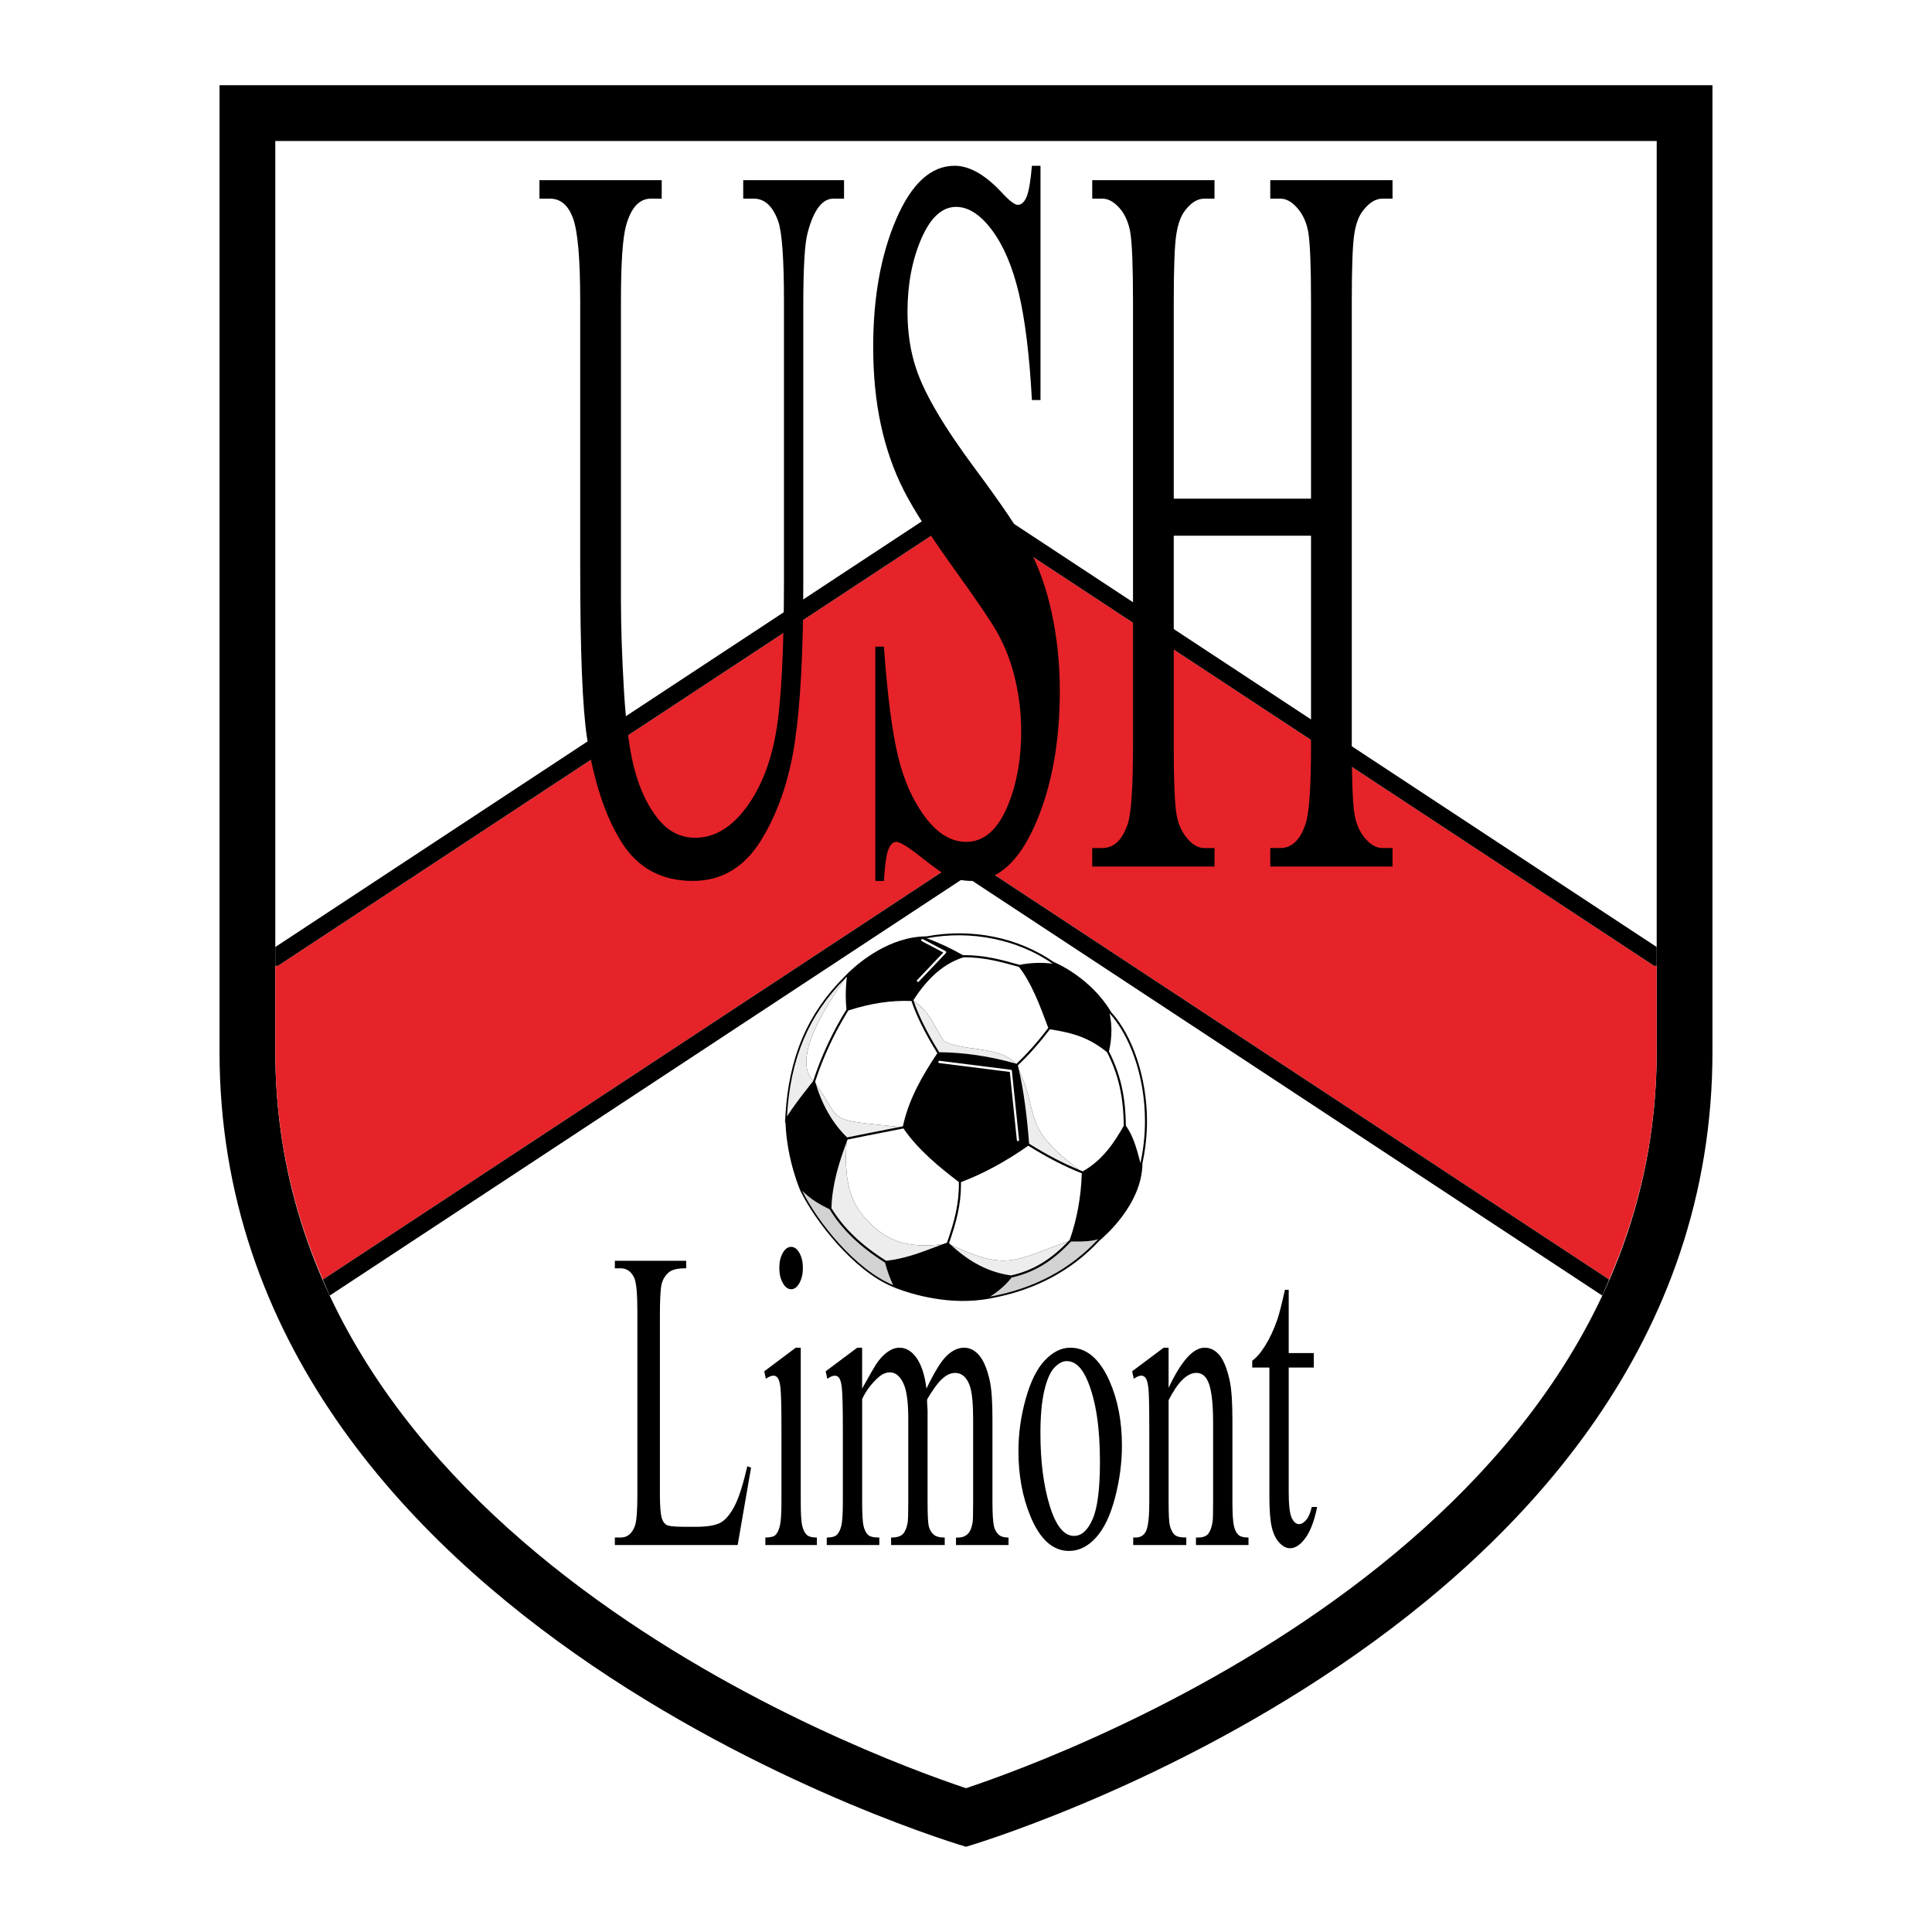 <?xml version="1.0" encoding="utf-8"?>
<!-- Generator: Adobe Illustrator 13.0.0, SVG Export Plug-In . SVG Version: 6.00 Build 14948)  -->
<!DOCTYPE svg PUBLIC "-//W3C//DTD SVG 1.0//EN" "http://www.w3.org/TR/2001/REC-SVG-20010904/DTD/svg10.dtd">
<svg version="1.0" id="Layer_1" xmlns="http://www.w3.org/2000/svg" xmlns:xlink="http://www.w3.org/1999/xlink" x="0px" y="0px"
	 width="192.756px" height="192.756px" viewBox="0 0 192.756 192.756" enable-background="new 0 0 192.756 192.756"
	 xml:space="preserve">
<g>
	<polygon fill-rule="evenodd" clip-rule="evenodd" fill="#FFFFFF" points="0,0 192.756,0 192.756,192.756 0,192.756 0,0 	"/>
	<path fill-rule="evenodd" clip-rule="evenodd" d="M21.902,104.926c0,57.641,74.476,79.326,74.476,79.326
		s74.475-21.686,74.475-79.326V8.504H21.902V104.926L21.902,104.926z"/>
	<path fill-rule="evenodd" clip-rule="evenodd" fill="#FFFFFF" d="M27.467,14.068c9.912,0,127.91,0,137.823,0
		c0,9.882,0,90.858,0,90.858c0,48.363-58.636,70.057-68.912,73.482c-10.276-3.426-68.912-25.119-68.912-73.482
		C27.467,104.926,27.467,23.95,27.467,14.068L27.467,14.068z"/>
	<path fill-rule="evenodd" clip-rule="evenodd" fill="#E62329" d="M32.209,127.663c15.88-10.455,64.169-42.248,64.169-42.248
		s48.29,31.793,64.168,42.248c2.957-6.815,4.743-14.367,4.743-22.737c0,0,0-3.267,0-8.561c-0.152,0-0.256,0-0.256,0
		s-67.727-44.59-68.656-45.201c-0.929,0.611-68.655,45.201-68.655,45.201h-0.256c0,5.294,0,8.561,0,8.561
		C27.467,113.296,29.252,120.848,32.209,127.663L32.209,127.663z"/>
	<path fill-rule="evenodd" clip-rule="evenodd" d="M96.378,49.114l-0.471,0.31c0,0-63.892,42.064-68.441,45.06
		c0,0.35,0,0.689,0,1.025c0,0.29,0,0.579,0,0.856h0.256c0,0,67.726-44.59,68.655-45.201c0.929,0.611,68.656,45.201,68.656,45.201
		s0.104,0,0.256,0c0-0.277,0-0.566,0-0.856c0-0.334,0-0.675,0-1.025C160.729,91.481,96.378,49.114,96.378,49.114L96.378,49.114z"/>
	<path fill-rule="evenodd" clip-rule="evenodd" d="M96.378,85.415c0,0-48.289,31.793-64.169,42.248
		c0.115,0.266,0.225,0.535,0.344,0.799c0.119,0.265,0.222,0.537,0.344,0.798c15.845-10.432,62.709-41.288,63.481-41.795
		c0.772,0.507,47.633,31.361,63.481,41.795c0.121-0.261,0.225-0.535,0.345-0.798c0.118-0.264,0.227-0.533,0.343-0.799
		C144.668,117.208,96.378,85.415,96.378,85.415L96.378,85.415z"/>
	<path fill-rule="evenodd" clip-rule="evenodd" d="M74.559,146.284l0.375,0.146l-1.337,7.718H61.344v-0.749h0.588
		c0.661,0,1.133-0.392,1.417-1.174c0.161-0.448,0.242-1.485,0.242-3.106v-18.298c0-1.786-0.108-2.902-0.323-3.353
		c-0.3-0.619-0.746-0.928-1.336-0.928h-0.588v-0.749h7.116v0.749c-0.832-0.014-1.415,0.125-1.75,0.418
		c-0.335,0.291-0.564,0.659-0.687,1.104c-0.124,0.444-0.185,1.507-0.185,3.187v17.837c0,1.157,0.062,1.952,0.188,2.384
		c0.094,0.295,0.237,0.512,0.432,0.65s0.803,0.209,1.824,0.209h1.157c1.216,0,2.069-0.16,2.561-0.481
		c0.491-0.321,0.938-0.89,1.344-1.705C73.748,149.326,74.154,148.04,74.559,146.284L74.559,146.284z"/>
	<path fill-rule="evenodd" clip-rule="evenodd" d="M79.891,134.459v15.355c0,1.203,0.048,2.003,0.144,2.401
		c0.096,0.397,0.239,0.695,0.427,0.89c0.189,0.197,0.533,0.294,1.034,0.294v0.749h-5.137v-0.749c0.512,0,0.856-0.09,1.032-0.272
		c0.176-0.183,0.315-0.481,0.419-0.901c0.103-0.42,0.155-1.224,0.155-2.411v-7.276c0-2.103-0.033-3.464-0.1-4.086
		c-0.052-0.451-0.134-0.766-0.246-0.939c-0.111-0.176-0.263-0.265-0.455-0.265c-0.208,0-0.46,0.105-0.756,0.314l-0.155-0.749
		l3.138-2.354H79.891L79.891,134.459L79.891,134.459z M78.934,124.401c0.325,0,0.602,0.203,0.829,0.614
		c0.228,0.408,0.342,0.905,0.342,1.488c0,0.584-0.115,1.084-0.342,1.498c-0.228,0.418-0.504,0.625-0.829,0.625
		c-0.325,0-0.604-0.207-0.835-0.625c-0.232-0.414-0.348-0.914-0.348-1.498c0-0.583,0.114-1.08,0.341-1.488
		C78.32,124.604,78.602,124.401,78.934,124.401L78.934,124.401z"/>
	<path fill-rule="evenodd" clip-rule="evenodd" d="M86.015,138.539c0.779-1.395,1.239-2.197,1.379-2.406
		c0.351-0.53,0.728-0.941,1.134-1.233c0.405-0.293,0.806-0.44,1.204-0.44c0.67,0,1.246,0.35,1.729,1.047
		c0.483,0.697,0.807,1.709,0.97,3.033c0.806-1.674,1.487-2.772,2.043-3.294c0.555-0.525,1.127-0.786,1.713-0.786
		c0.572,0,1.077,0.261,1.52,0.783c0.443,0.521,0.793,1.374,1.052,2.555c0.171,0.809,0.258,2.073,0.258,3.799v8.219
		c0,1.203,0.05,2.026,0.15,2.475c0.077,0.308,0.221,0.568,0.432,0.786c0.207,0.217,0.55,0.324,1.022,0.324v0.749h-5.243v-0.749h0.22
		c0.455,0,0.81-0.161,1.064-0.481c0.177-0.225,0.304-0.58,0.382-1.07c0.03-0.237,0.046-0.915,0.046-2.033v-8.213
		c0-1.557-0.107-2.654-0.317-3.294c-0.308-0.889-0.799-1.334-1.476-1.334c-0.417,0-0.835,0.184-1.256,0.554
		c-0.421,0.369-0.93,1.054-1.528,2.055l-0.023,0.23l0.054,0.896v9.105c0,1.314,0.04,2.132,0.12,2.453
		c0.08,0.322,0.231,0.59,0.454,0.808c0.222,0.217,0.601,0.324,1.137,0.324v0.749h-5.35v-0.749c0.582,0,0.982-0.125,1.201-0.378
		c0.218-0.251,0.37-0.629,0.454-1.131c0.038-0.237,0.058-0.929,0.058-2.076v-8.211c0-1.557-0.13-2.674-0.389-3.353
		c-0.346-0.886-0.828-1.331-1.447-1.331c-0.424,0-0.844,0.201-1.259,0.603c-0.652,0.611-1.153,1.298-1.506,2.06v10.232
		c0,1.258,0.048,2.076,0.144,2.453c0.095,0.378,0.237,0.66,0.424,0.85c0.188,0.188,0.569,0.282,1.144,0.282v0.749h-5.243v-0.749
		c0.484,0,0.823-0.094,1.016-0.282c0.192-0.189,0.338-0.49,0.438-0.901c0.101-0.413,0.151-1.214,0.151-2.401v-7.276
		c0-2.103-0.034-3.464-0.101-4.076c-0.051-0.461-0.133-0.777-0.245-0.951s-0.264-0.263-0.456-0.263
		c-0.208,0-0.456,0.105-0.745,0.314l-0.167-0.749l3.147-2.354h0.491V138.539L86.015,138.539z"/>
	<path fill-rule="evenodd" clip-rule="evenodd" d="M106.784,134.459c1.619,0,2.919,1.101,3.902,3.301
		c0.833,1.879,1.249,4.036,1.249,6.474c0,1.713-0.229,3.444-0.69,5.2c-0.458,1.754-1.09,3.076-1.896,3.967
		c-0.807,0.892-1.706,1.337-2.693,1.337c-1.612,0-2.895-1.149-3.845-3.446c-0.802-1.935-1.202-4.106-1.202-6.516
		c0-1.754,0.243-3.498,0.73-5.229c0.485-1.734,1.128-3.016,1.922-3.843C105.056,134.874,105.896,134.459,106.784,134.459
		L106.784,134.459L106.784,134.459z M106.425,135.797c-0.409,0-0.822,0.221-1.235,0.658c-0.415,0.438-0.749,1.208-1.004,2.309
		c-0.255,1.1-0.382,2.514-0.382,4.239c0,2.786,0.306,5.188,0.921,7.207s1.425,3.028,2.432,3.028c0.748,0,1.367-0.556,1.855-1.672
		c0.486-1.113,0.73-3.027,0.73-5.743c0-3.396-0.406-6.07-1.219-8.02C107.975,136.466,107.276,135.797,106.425,135.797
		L106.425,135.797z"/>
	<path fill-rule="evenodd" clip-rule="evenodd" d="M116.591,138.462c1.256-2.668,2.452-4.003,3.593-4.003
		c0.585,0,1.089,0.261,1.51,0.783c0.421,0.521,0.757,1.381,1.007,2.576c0.172,0.834,0.257,2.115,0.257,3.839v8.157
		c0,1.218,0.054,2.04,0.161,2.475c0.083,0.348,0.219,0.622,0.405,0.816c0.188,0.197,0.534,0.294,1.039,0.294v0.749h-5.243v-0.749
		h0.219c0.495,0,0.839-0.138,1.037-0.408c0.195-0.274,0.332-0.676,0.41-1.207c0.031-0.207,0.046-0.866,0.046-1.97v-7.854
		c0-1.746-0.127-3.013-0.381-3.803c-0.255-0.789-0.681-1.184-1.282-1.184c-0.931,0-1.856,0.908-2.777,2.723v10.118
		c0,1.301,0.043,2.104,0.13,2.411c0.11,0.404,0.263,0.702,0.457,0.892c0.193,0.188,0.584,0.282,1.178,0.282v0.749h-5.296v-0.749
		h0.23c0.538,0,0.901-0.247,1.092-0.744c0.188-0.496,0.282-1.442,0.282-2.841v-7.062c0-2.301-0.028-3.703-0.083-4.206
		c-0.056-0.502-0.141-0.843-0.256-1.025c-0.115-0.181-0.27-0.272-0.462-0.272c-0.207,0-0.455,0.105-0.745,0.314l-0.166-0.749
		l3.148-2.354h0.49V138.462L116.591,138.462z"/>
	<path fill-rule="evenodd" clip-rule="evenodd" d="M128.575,128.682v6.312h2.505v1.445h-2.505v12.456
		c0,1.243,0.095,2.083,0.289,2.518c0.19,0.432,0.439,0.648,0.742,0.648c0.249,0,0.491-0.144,0.726-0.433s0.415-0.716,0.544-1.279
		h0.535c-0.273,1.366-0.661,2.395-1.159,3.085s-1.014,1.035-1.545,1.035c-0.357,0-0.709-0.178-1.053-0.535
		c-0.342-0.354-0.596-0.864-0.76-1.528c-0.163-0.662-0.246-1.686-0.246-3.066v-12.9h-1.712v-0.683
		c0.432-0.305,0.873-0.822,1.324-1.555c0.452-0.729,0.852-1.599,1.199-2.605c0.177-0.531,0.425-1.503,0.74-2.915H128.575
		L128.575,128.682z"/>
	<path fill-rule="evenodd" clip-rule="evenodd" d="M74.151,19.819v-1.845h10.059v1.845h-1.063c-1.113,0-1.969,1.131-2.565,3.387
		c-0.294,1.043-0.438,3.47-0.438,7.275v27.698c0,6.85-0.288,12.16-0.856,15.938c-0.571,3.777-1.692,7.017-3.357,9.719
		c-1.668,2.701-3.939,4.054-6.808,4.054c-3.127,0-5.501-1.295-7.12-3.877c-1.618-2.585-2.766-6.061-3.441-10.427
		c-0.451-2.984-0.675-8.595-0.675-16.822V30.072c0-4.208-0.237-6.969-0.712-8.282c-0.475-1.313-1.244-1.971-2.3-1.971H53.82v-1.845
		h12.199v1.845h-1.074c-1.157,0-1.983,0.894-2.478,2.676c-0.345,1.214-0.515,3.738-0.515,7.577v29.779
		c0,2.653,0.101,5.693,0.305,9.122c0.204,3.428,0.572,6.096,1.107,8.011c0.535,1.917,1.304,3.492,2.307,4.735
		c1.003,1.243,2.237,1.865,3.698,1.865c1.866,0,3.538-0.974,5.013-2.922c1.475-1.949,2.481-4.443,3.023-7.483
		c0.542-3.038,0.812-8.185,0.812-15.445V30.072c0-4.274-0.198-6.953-0.585-8.029c-0.542-1.48-1.348-2.224-2.417-2.224H74.151
		L74.151,19.819z"/>
	<path fill-rule="evenodd" clip-rule="evenodd" d="M103.811,16.539v23.374h-0.856c-0.244-4.459-0.68-8.009-1.305-10.651
		c-0.625-2.64-1.515-4.738-2.671-6.292c-1.156-1.551-2.353-2.329-3.591-2.329c-1.401,0-2.558,1.068-3.475,3.194
		c-0.916,2.127-1.371,4.55-1.371,7.262c0,2.08,0.288,3.973,0.863,5.683c0.83,2.515,2.809,5.865,5.933,10.057
		c2.546,3.42,4.315,6.042,5.305,7.867c0.99,1.827,1.756,3.979,2.291,6.458c0.535,2.48,0.803,5.074,0.803,7.786
		c0,5.158-0.822,9.604-2.465,13.339c-1.645,3.734-3.759,5.603-6.338,5.603c-0.813,0-1.576-0.155-2.292-0.456
		c-0.428-0.169-1.311-0.785-2.648-1.844c-1.341-1.064-2.19-1.595-2.549-1.595c-0.344,0-0.615,0.252-0.816,0.759
		c-0.2,0.506-0.347,1.553-0.441,3.137h-0.856V64.515h0.856c0.351,4.902,0.826,8.566,1.424,10.999
		c0.595,2.435,1.508,4.457,2.735,6.064c1.228,1.611,2.575,2.416,4.043,2.416c1.696,0,3.035-1.1,4.019-3.3
		c0.983-2.202,1.475-4.803,1.475-7.804c0-1.666-0.197-3.352-0.585-5.051c-0.388-1.703-0.993-3.287-1.812-4.755
		c-0.552-1-1.998-3.13-4.343-6.391c-2.344-3.262-4.012-5.869-5.002-7.827c-0.99-1.955-1.743-4.113-2.254-6.474
		c-0.515-2.363-0.769-4.959-0.769-7.792c0-4.924,0.762-9.165,2.291-12.724c1.528-3.556,3.471-5.337,5.832-5.337
		c1.473,0,3.034,0.885,4.685,2.647c0.762,0.833,1.304,1.249,1.618,1.249c0.354,0,0.642-0.256,0.869-0.772
		c0.225-0.516,0.405-1.557,0.542-3.124H103.811L103.811,16.539z"/>
	<path fill-rule="evenodd" clip-rule="evenodd" d="M117.105,49.754h13.696V30.072c0-3.482-0.09-5.776-0.271-6.885
		c-0.141-0.836-0.435-1.557-0.883-2.164c-0.602-0.8-1.237-1.204-1.906-1.204h-1.006v-1.845h12.198v1.845h-1.007
		c-0.672,0-1.307,0.389-1.906,1.157c-0.447,0.539-0.752,1.35-0.912,2.438c-0.161,1.089-0.241,3.306-0.241,6.658v44.284
		c0,3.471,0.091,5.762,0.271,6.869c0.141,0.843,0.425,1.566,0.86,2.173c0.615,0.808,1.257,1.211,1.929,1.211h1.007v1.844h-12.198
		v-1.844h1.006c1.157,0,2.003-0.824,2.535-2.474c0.348-1.076,0.524-3.671,0.524-7.779V53.445h-13.696v20.912
		c0,3.471,0.09,5.762,0.271,6.869c0.138,0.843,0.429,1.566,0.877,2.173c0.595,0.808,1.227,1.211,1.896,1.211h1.023v1.844h-12.199
		v-1.844h1.007c1.17,0,2.023-0.824,2.558-2.474c0.335-1.076,0.502-3.671,0.502-7.779V30.072c0-3.482-0.09-5.776-0.271-6.885
		c-0.141-0.836-0.428-1.557-0.859-2.164c-0.615-0.8-1.261-1.204-1.93-1.204h-1.007v-1.845h12.199v1.845h-1.023
		c-0.669,0-1.301,0.389-1.896,1.157c-0.432,0.539-0.729,1.35-0.896,2.438c-0.167,1.089-0.251,3.306-0.251,6.658V49.754
		L117.105,49.754z"/>
	<path fill-rule="evenodd" clip-rule="evenodd" d="M113.98,116.058c0.301-1.399,0.455-2.817,0.455-4.213
		c0-4.229-1.401-8.491-3.571-10.863c-2.025-3.419-5.47-4.896-5.748-5.011c-3.563-2.46-8.18-3.388-12.676-2.55
		c-3.647,0.011-6.673,2.556-7.693,3.527l0-0.009l-0.126,0.13c-0.135,0.135-0.218,0.222-0.238,0.243l-0.09,0.092l-0.064,0.065
		c-3.677,3.662-5.542,8.063-5.869,13.855l-0.003,0.005v0.039l-0.037,0.67l0.048-0.075c0.133,3.82,1.501,6.87,1.517,6.902
		l0.006,0.014l0.001,0.001c1.463,2.973,5.266,7.879,9.156,9.497h0.006c0.004,0.005,0.099,0.047,0.271,0.115l0.162,0.066
		l-0.002-0.004c1.284,0.489,5.248,1.793,9.348,0.984l0,0c4.404-0.805,8.066-2.747,10.878-5.778
		C109.998,123.522,113.966,120.219,113.98,116.058L113.98,116.058z"/>
	<path fill-rule="evenodd" clip-rule="evenodd" fill="#FFFFFF" d="M105.014,96.14c-1.125-0.122-2.23-0.095-3.287,0.124l-0.031-0.009
		c-1.801-0.503-3.502-0.976-5.577-0.96c-0.01,0.002-0.018,0.008-0.028,0.01c-1.278-0.727-2.525-1.302-3.647-1.695
		C96.87,92.782,101.504,93.709,105.014,96.14L105.014,96.14z"/>
	<path fill-rule="evenodd" clip-rule="evenodd" fill="#D2D2D2" d="M80.029,118.795c0.895,0.899,1.812,1.399,2.751,1.862
		c1.204,1.995,3.012,3.735,5.521,5.317c0.183,0.721,0.483,1.548,0.807,2.243C85.371,126.672,81.571,121.937,80.029,118.795
		L80.029,118.795z"/>
	<path fill-rule="evenodd" clip-rule="evenodd" fill="#D2D2D2" d="M98.777,129.366c0.897-0.585,1.561-1.16,2.155-1.909
		c2.247-0.505,4.076-1.613,5.925-3.593h0.373c0.749,0.005,1.579,0,2.338-0.23C106.777,126.645,103.152,128.572,98.777,129.366
		L98.777,129.366z"/>
	<path fill-rule="evenodd" clip-rule="evenodd" fill="#FFFFFF" d="M113.782,116.045c-0.391-1.556-0.758-2.771-1.455-3.735
		c-0.039-2.96-0.53-5.114-1.688-7.419c0.166-0.667,0.248-1.401,0.248-2.115c0-0.595-0.072-1.157-0.185-1.679
		c1.969,2.147,3.533,6.182,3.533,10.755C114.236,113.217,114.089,114.623,113.782,116.045L113.782,116.045z"/>
	<path fill-rule="evenodd" clip-rule="evenodd" fill="#FFFFFF" d="M93.617,105.936c0,0.003,0,0.012,0,0.014
		c0,0.059,0.042,0.105,0.095,0.113c0.003,0,6.451,0.812,7.037,0.885c0.012,0.118,0.703,6.805,0.703,6.805
		c0.009,0.063,0.062,0.108,0.122,0.103c0.061-0.007,0.103-0.063,0.098-0.126l-0.718-6.896c-0.003-0.056-0.043-0.098-0.094-0.101
		l-7.122-0.898C93.679,105.83,93.624,105.872,93.617,105.936L93.617,105.936z"/>
	<path fill-rule="evenodd" clip-rule="evenodd" fill="#FFFFFF" d="M91.922,93.748c-0.005,0.009-0.012,0.039-0.012,0.052
		c0,0.042,0.022,0.083,0.06,0.102c0,0,1.98,1.042,2.145,1.13c-0.135,0.142-2.601,2.74-2.601,2.74
		c-0.018,0.017-0.036,0.04-0.036,0.063c0,0.005,0,0.012,0.003,0.016l0.033,0.083c0.007,0.019,0.012,0.028,0.03,0.035
		c0.018,0.01,0.03,0.007,0.046-0.002l0.078-0.033l2.707-2.852c0.018-0.019,0.038-0.078,0.032-0.1
		c-0.007-0.039-0.027-0.068-0.059-0.085l-2.28-1.202C92.014,93.667,91.95,93.689,91.922,93.748L91.922,93.748z"/>
	<path fill-rule="evenodd" clip-rule="evenodd" fill="#FFFFFF" d="M86.742,121.986c1.499,1.509,3.402,2.662,7.323,2.147l0.418-0.156
		c0.759-2.166,1.222-3.942,1.182-6.044c-1.983-1.517-4.034-3.185-5.529-5.347c-0.114,0.021-3.458,0.681-3.458,0.681
		s-2.006,0.404-2.113,0.426c-0.034,0.089-0.067,0.181-0.103,0.271C84.115,118.563,85.219,120.463,86.742,121.986L86.742,121.986z"/>
	<path fill-rule="evenodd" clip-rule="evenodd" fill="#FFFFFF" d="M106.594,123.833c0.045-0.044,0.087-0.09,0.132-0.138
		c0.714-1.998,1.141-4.349,1.204-6.635c-1.692-0.667-3.395-1.543-5.34-2.752c-2.232,1.572-4.55,2.827-6.716,3.63
		c0,0.082,0.002,0.166,0.002,0.244c0,2.015-0.459,3.754-1.191,5.847c0.064,0.062,0.131,0.122,0.199,0.183
		C100.508,126.855,101.224,125.73,106.594,123.833L106.594,123.833z"/>
	<path fill-rule="evenodd" clip-rule="evenodd" fill="#EDEDED" d="M88.414,125.789c1.834-0.203,3.392-0.8,4.897-1.373l0.754-0.282
		c-3.921,0.515-5.824-0.639-7.323-2.147c-1.522-1.523-2.626-3.423-2.28-8.021c-0.734,1.954-1.452,4.227-1.507,6.574
		C84.144,122.508,85.93,124.226,88.414,125.789L88.414,125.789z"/>
	<path fill-rule="evenodd" clip-rule="evenodd" fill="#EDEDED" d="M106.594,123.833c-5.37,1.897-6.086,3.022-11.709,0.379
		c1.902,1.764,3.814,2.735,5.988,3.038C103.037,126.767,104.812,125.708,106.594,123.833L106.594,123.833z"/>
	<path fill-rule="evenodd" clip-rule="evenodd" fill="#FFFFFF" d="M94.155,103.845c1.69,1.049,5.606,0.489,7.154,2.258
		c0.035,0.012,0.07,0.021,0.104,0.03c1.065-1.006,2.134-2.209,3.174-3.578c-0.861-2.315-1.682-4.501-2.925-6.086
		c-0.01-0.003-0.02-0.005-0.02-0.005c-1.786-0.498-3.473-0.967-5.493-0.958c-1.899,0.583-3.539,1.981-5.014,4.275
		c0.007,0.025,0.016,0.053,0.024,0.078C92.778,100.938,93.188,102.388,94.155,103.845L94.155,103.845z"/>
	<path fill-rule="evenodd" clip-rule="evenodd" fill="#FFFFFF" d="M112.121,112.317c-0.04-2.931-0.524-5.062-1.67-7.337
		c-1.806-1.459-3.35-1.921-5.703-2.287c-1.048,1.373-2.12,2.584-3.193,3.595c0.033,0.131,0.061,0.27,0.092,0.401
		c2.164,4.759,0.188,5.658,6.046,10.04c0.111,0.045,0.224,0.093,0.335,0.138C110.057,115.705,111.165,113.986,112.121,112.317
		L112.121,112.317z"/>
	<path fill-rule="evenodd" clip-rule="evenodd" fill="#EDEDED" d="M101.309,106.103c-1.548-1.769-5.463-1.209-7.154-2.258
		c-0.967-1.457-1.376-2.906-2.997-3.985c0.628,1.934,1.961,4.186,2.544,5.121C96.2,105.003,98.759,105.381,101.309,106.103
		L101.309,106.103z"/>
	<path fill-rule="evenodd" clip-rule="evenodd" fill="#EDEDED" d="M101.646,106.689c0.461,2.016,0.799,4.442,1.029,7.419
		c1.823,1.137,3.43,1.971,5.017,2.621C101.834,112.348,103.811,111.448,101.646,106.689L101.646,106.689z"/>
	<path fill-rule="evenodd" clip-rule="evenodd" fill="#FFFFFF" d="M89.782,112.435l0.298-0.06c0.603-2.789,2.004-5.155,3.437-7.295
		c-0.6-0.965-1.951-3.256-2.576-5.209c-2.026-0.082-4.032,0.22-6.304,0.943c-1.386,2.235-2.499,4.621-3.309,7.094
		c0.025,0.088,0.056,0.173,0.081,0.26C84.174,112.003,82.151,111.676,89.782,112.435L89.782,112.435z"/>
	<path fill-rule="evenodd" clip-rule="evenodd" fill="#FFFFFF" d="M81.138,107.822c0.812-2.475,1.928-4.868,3.314-7.106
		c-0.047-0.443-0.071-0.911-0.071-1.401c0-0.6,0.042-1.229,0.112-1.867c-0.053,0.054-0.103,0.106-0.156,0.158
		C82.431,100.318,78.969,105.635,81.138,107.822L81.138,107.822z"/>
	<path fill-rule="evenodd" clip-rule="evenodd" fill="#EDEDED" d="M84.521,113.479l2.119-0.425l3.142-0.62
		c-7.631-0.759-5.608-0.432-8.373-4.267C82.036,110.276,83.154,112.195,84.521,113.479L84.521,113.479z"/>
	<path fill-rule="evenodd" clip-rule="evenodd" fill="#EDEDED" d="M78.518,111.381c0.645-0.989,1.336-1.897,2.015-2.762l0.597-0.765
		c0.002-0.01,0.006-0.021,0.009-0.032c-2.169-2.188,1.293-7.504,3.198-10.217C80.694,101.232,78.834,105.635,78.518,111.381
		L78.518,111.381z"/>
</g>
</svg>
